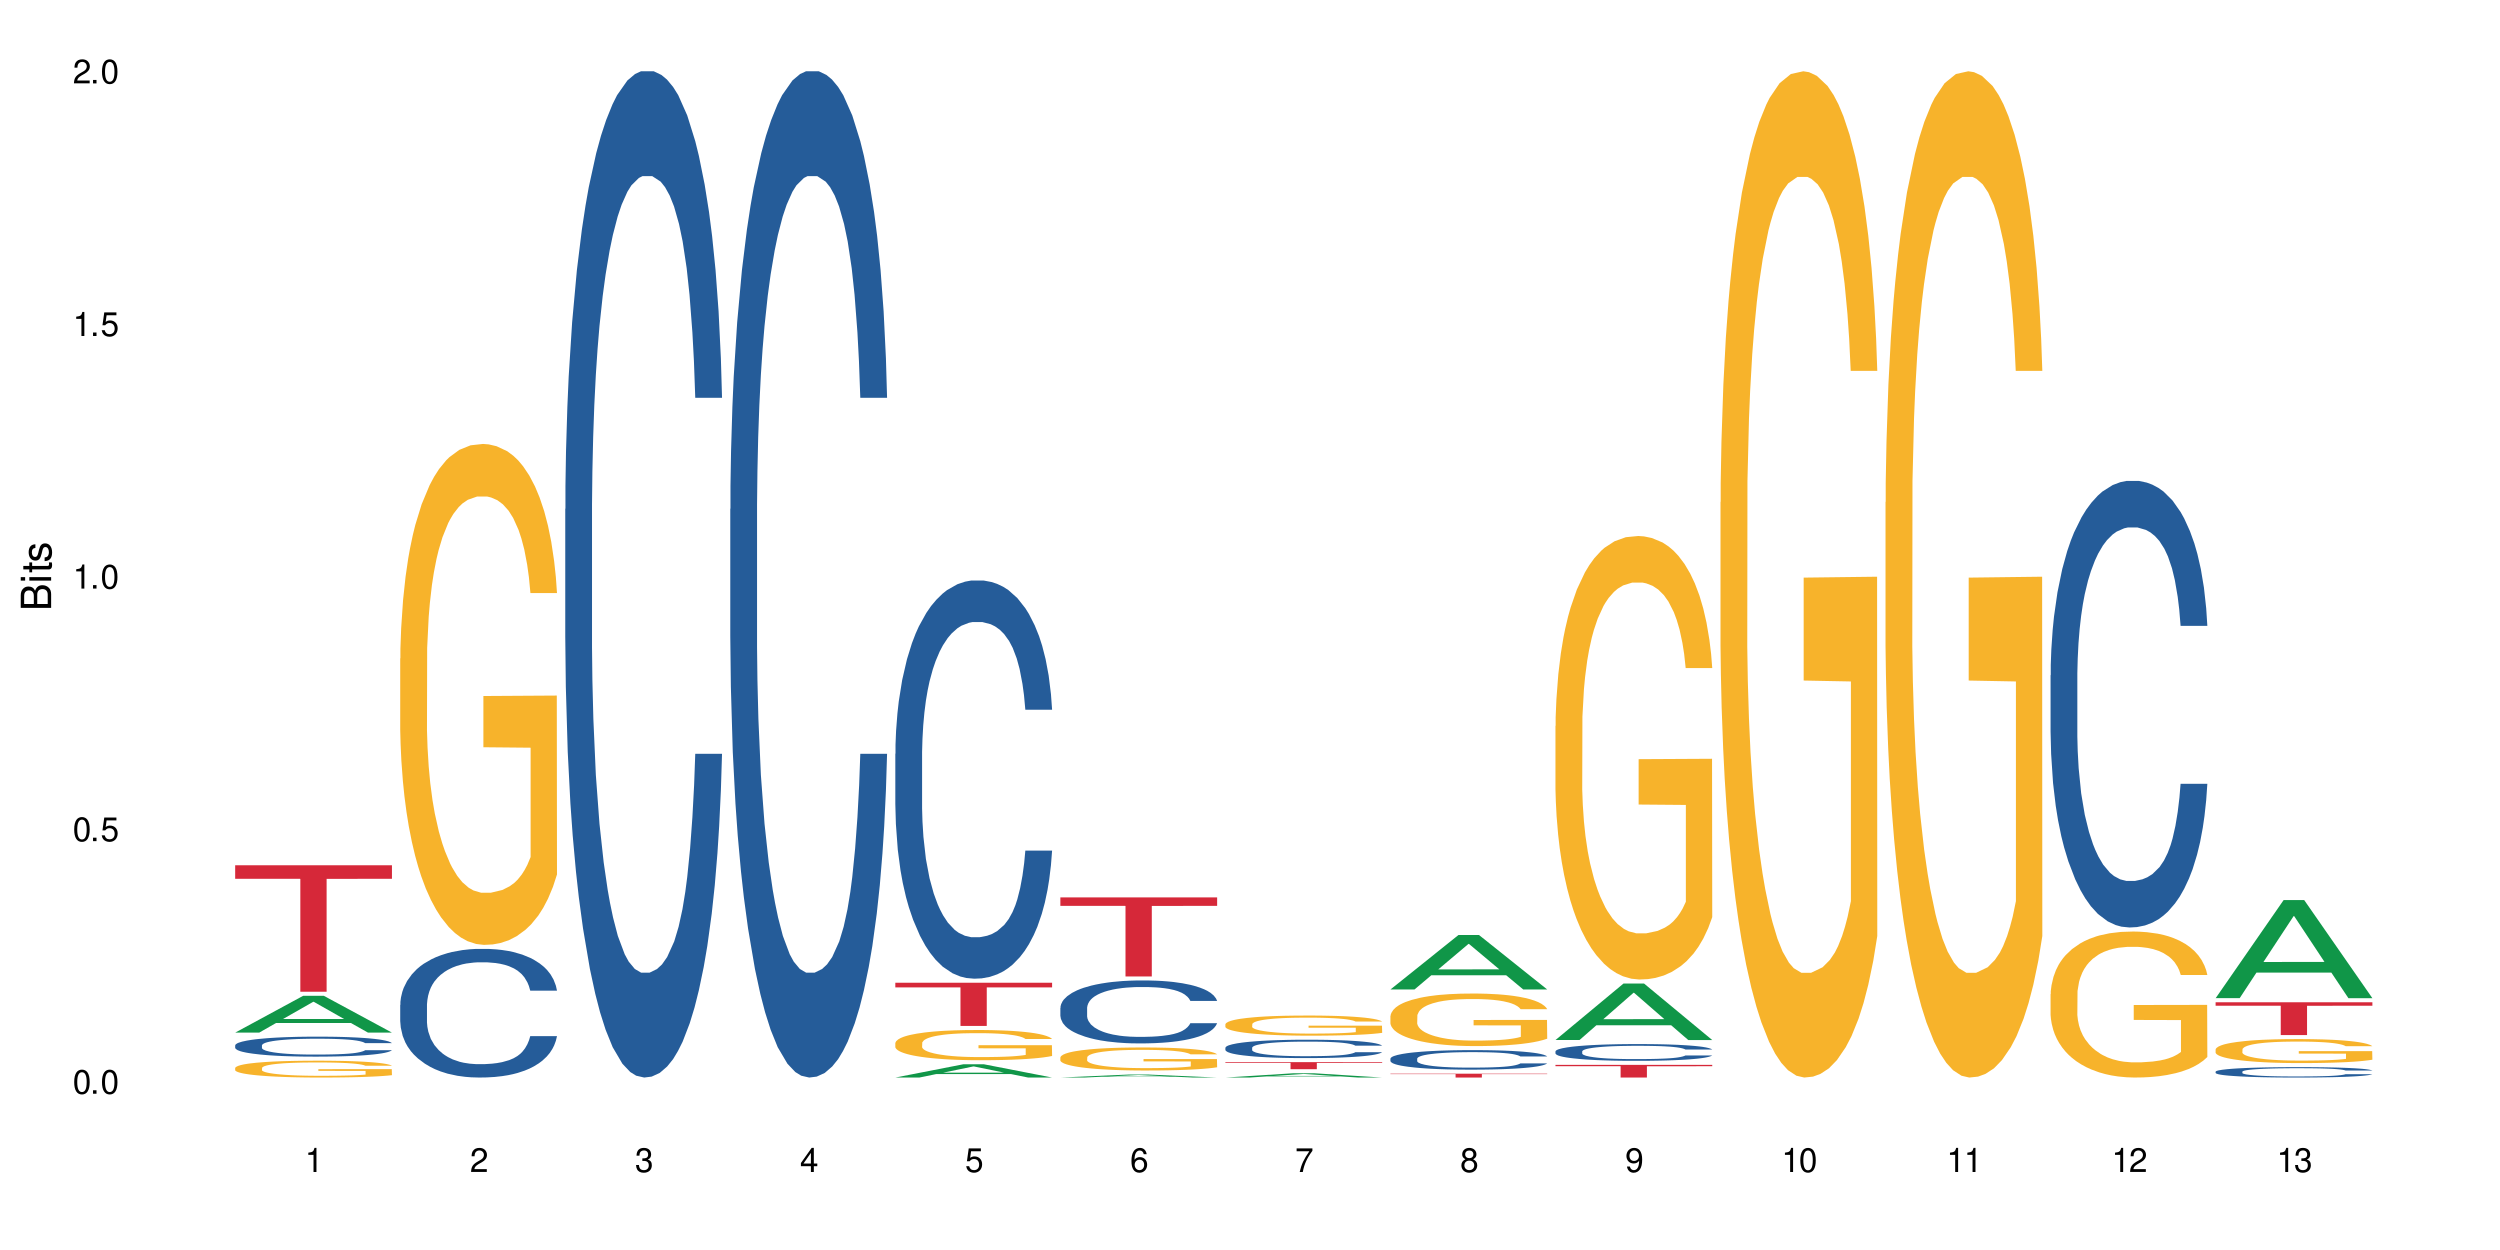 <?xml version="1.0" encoding="UTF-8"?>
<svg xmlns="http://www.w3.org/2000/svg" xmlns:xlink="http://www.w3.org/1999/xlink" width="720" height="360" viewBox="0 0 720 360">
<defs>
<g>
<g id="glyph-0-0">
</g>
<g id="glyph-0-1">
<path d="M 2.641 -6.938 C 2 -6.938 1.422 -6.656 1.078 -6.172 C 0.641 -5.562 0.406 -4.641 0.406 -3.359 C 0.406 -1.016 1.188 0.219 2.641 0.219 C 4.078 0.219 4.859 -1.016 4.859 -3.297 C 4.859 -4.641 4.656 -5.547 4.203 -6.172 C 3.844 -6.656 3.281 -6.938 2.641 -6.938 Z M 2.641 -6.188 C 3.547 -6.188 4 -5.25 4 -3.375 C 4 -1.406 3.562 -0.484 2.625 -0.484 C 1.734 -0.484 1.281 -1.438 1.281 -3.344 C 1.281 -5.25 1.734 -6.188 2.641 -6.188 Z M 2.641 -6.188 "/>
</g>
<g id="glyph-0-2">
<path d="M 1.828 -1 L 0.828 -1 L 0.828 0 L 1.828 0 Z M 1.828 -1 "/>
</g>
<g id="glyph-0-3">
<path d="M 4.562 -6.797 L 1.062 -6.797 L 0.547 -3.094 L 1.328 -3.094 C 1.719 -3.562 2.047 -3.734 2.578 -3.734 C 3.484 -3.734 4.062 -3.109 4.062 -2.094 C 4.062 -1.125 3.484 -0.531 2.578 -0.531 C 1.828 -0.531 1.375 -0.906 1.188 -1.672 L 0.328 -1.672 C 0.453 -1.109 0.547 -0.844 0.75 -0.594 C 1.125 -0.078 1.828 0.219 2.594 0.219 C 3.969 0.219 4.922 -0.781 4.922 -2.219 C 4.922 -3.562 4.031 -4.484 2.719 -4.484 C 2.25 -4.484 1.859 -4.359 1.469 -4.062 L 1.734 -5.969 L 4.562 -5.969 Z M 4.562 -6.797 "/>
</g>
<g id="glyph-0-4">
<path d="M 2.484 -4.938 L 2.484 0 L 3.328 0 L 3.328 -6.938 L 2.766 -6.938 C 2.469 -5.875 2.281 -5.734 0.984 -5.562 L 0.984 -4.938 Z M 2.484 -4.938 "/>
</g>
<g id="glyph-0-5">
<path d="M 4.859 -0.828 L 1.281 -0.828 C 1.359 -1.406 1.672 -1.781 2.5 -2.281 L 3.469 -2.828 C 4.406 -3.344 4.906 -4.062 4.906 -4.906 C 4.906 -5.484 4.672 -6.031 4.266 -6.406 C 3.859 -6.766 3.375 -6.938 2.719 -6.938 C 1.859 -6.938 1.219 -6.625 0.844 -6.031 C 0.609 -5.672 0.5 -5.234 0.484 -4.531 L 1.328 -4.531 C 1.359 -5.016 1.406 -5.281 1.531 -5.516 C 1.75 -5.938 2.188 -6.203 2.703 -6.203 C 3.469 -6.203 4.031 -5.641 4.031 -4.891 C 4.031 -4.344 3.719 -3.859 3.125 -3.516 L 2.234 -3 C 0.812 -2.172 0.406 -1.531 0.328 -0.016 L 4.859 -0.016 Z M 4.859 -0.828 "/>
</g>
<g id="glyph-0-6">
<path d="M 2.125 -3.188 L 2.578 -3.188 C 3.5 -3.188 3.984 -2.766 3.984 -1.922 C 3.984 -1.062 3.469 -0.531 2.594 -0.531 C 1.656 -0.531 1.203 -1 1.156 -2.016 L 0.312 -2.016 C 0.344 -1.453 0.438 -1.094 0.609 -0.781 C 0.953 -0.109 1.625 0.219 2.547 0.219 C 3.953 0.219 4.859 -0.625 4.859 -1.938 C 4.859 -2.828 4.516 -3.297 3.703 -3.594 C 4.344 -3.844 4.656 -4.328 4.656 -5.031 C 4.656 -6.219 3.875 -6.938 2.578 -6.938 C 1.203 -6.938 0.484 -6.172 0.453 -4.703 L 1.297 -4.703 C 1.312 -5.125 1.344 -5.359 1.453 -5.578 C 1.641 -5.969 2.062 -6.203 2.594 -6.203 C 3.344 -6.203 3.797 -5.75 3.797 -5 C 3.797 -4.516 3.609 -4.219 3.25 -4.047 C 3.016 -3.953 2.703 -3.922 2.125 -3.906 Z M 2.125 -3.188 "/>
</g>
<g id="glyph-0-7">
<path d="M 3.141 -1.672 L 3.141 0 L 3.984 0 L 3.984 -1.672 L 4.984 -1.672 L 4.984 -2.438 L 3.984 -2.438 L 3.984 -6.938 L 3.359 -6.938 L 0.266 -2.578 L 0.266 -1.672 Z M 3.141 -2.438 L 1 -2.438 L 3.141 -5.5 Z M 3.141 -2.438 "/>
</g>
<g id="glyph-0-8">
<path d="M 4.781 -5.125 C 4.609 -6.266 3.891 -6.938 2.844 -6.938 C 2.094 -6.938 1.422 -6.578 1.031 -5.953 C 0.594 -5.266 0.406 -4.422 0.406 -3.172 C 0.406 -2 0.578 -1.25 0.984 -0.641 C 1.359 -0.078 1.953 0.219 2.703 0.219 C 3.984 0.219 4.922 -0.75 4.922 -2.094 C 4.922 -3.375 4.062 -4.281 2.844 -4.281 C 2.172 -4.281 1.641 -4.031 1.281 -3.516 C 1.281 -5.234 1.828 -6.188 2.797 -6.188 C 3.391 -6.188 3.797 -5.797 3.938 -5.125 Z M 2.734 -3.531 C 3.547 -3.531 4.062 -2.953 4.062 -2.031 C 4.062 -1.156 3.484 -0.531 2.703 -0.531 C 1.922 -0.531 1.328 -1.188 1.328 -2.078 C 1.328 -2.938 1.906 -3.531 2.734 -3.531 Z M 2.734 -3.531 "/>
</g>
<g id="glyph-0-9">
<path d="M 4.984 -6.797 L 0.438 -6.797 L 0.438 -5.969 L 4.109 -5.969 C 2.5 -3.656 1.828 -2.234 1.328 0 L 2.219 0 C 2.594 -2.172 3.453 -4.047 4.984 -6.094 Z M 4.984 -6.797 "/>
</g>
<g id="glyph-0-10">
<path d="M 3.75 -3.656 C 4.469 -4.094 4.688 -4.438 4.688 -5.078 C 4.688 -6.172 3.844 -6.938 2.641 -6.938 C 1.438 -6.938 0.594 -6.172 0.594 -5.094 C 0.594 -4.438 0.812 -4.094 1.516 -3.656 C 0.734 -3.266 0.359 -2.703 0.359 -1.922 C 0.359 -0.656 1.281 0.219 2.641 0.219 C 3.984 0.219 4.922 -0.656 4.922 -1.922 C 4.922 -2.703 4.531 -3.266 3.75 -3.656 Z M 2.641 -6.188 C 3.359 -6.188 3.812 -5.75 3.812 -5.062 C 3.812 -4.406 3.344 -3.984 2.641 -3.984 C 1.922 -3.984 1.453 -4.406 1.453 -5.078 C 1.453 -5.75 1.922 -6.188 2.641 -6.188 Z M 2.641 -3.266 C 3.484 -3.266 4.062 -2.719 4.062 -1.906 C 4.062 -1.078 3.484 -0.531 2.625 -0.531 C 1.797 -0.531 1.219 -1.094 1.219 -1.906 C 1.219 -2.719 1.781 -3.266 2.641 -3.266 Z M 2.641 -3.266 "/>
</g>
<g id="glyph-0-11">
<path d="M 0.516 -1.578 C 0.672 -0.453 1.406 0.219 2.438 0.219 C 3.188 0.219 3.859 -0.141 4.266 -0.766 C 4.688 -1.453 4.891 -2.297 4.891 -3.547 C 4.891 -4.719 4.703 -5.453 4.312 -6.078 C 3.938 -6.641 3.344 -6.938 2.594 -6.938 C 1.297 -6.938 0.359 -5.969 0.359 -4.625 C 0.359 -3.344 1.234 -2.453 2.453 -2.453 C 3.094 -2.453 3.578 -2.672 4.016 -3.203 C 4 -1.484 3.469 -0.531 2.5 -0.531 C 1.906 -0.531 1.484 -0.906 1.359 -1.578 Z M 2.578 -6.203 C 3.375 -6.203 3.969 -5.531 3.969 -4.641 C 3.969 -3.797 3.391 -3.188 2.547 -3.188 C 1.734 -3.188 1.234 -3.766 1.234 -4.688 C 1.234 -5.562 1.797 -6.203 2.578 -6.203 Z M 2.578 -6.203 "/>
</g>
<g id="glyph-1-0">
</g>
<g id="glyph-1-1">
<path d="M 0 -0.953 L 0 -4.891 C 0 -5.719 -0.234 -6.344 -0.734 -6.797 C -1.188 -7.234 -1.812 -7.469 -2.5 -7.469 C -3.547 -7.469 -4.188 -7 -4.625 -5.875 C -4.984 -6.688 -5.625 -7.094 -6.531 -7.094 C -7.172 -7.094 -7.734 -6.859 -8.141 -6.391 C -8.562 -5.922 -8.75 -5.344 -8.75 -4.5 L -8.75 -0.953 Z M -4.984 -2.062 L -7.766 -2.062 L -7.766 -4.219 C -7.766 -4.844 -7.688 -5.203 -7.453 -5.5 C -7.219 -5.812 -6.859 -5.969 -6.375 -5.969 C -5.891 -5.969 -5.531 -5.812 -5.297 -5.5 C -5.062 -5.203 -4.984 -4.844 -4.984 -4.219 Z M -0.984 -2.062 L -4 -2.062 L -4 -4.781 C -4 -5.766 -3.438 -6.359 -2.484 -6.359 C -1.547 -6.359 -0.984 -5.766 -0.984 -4.781 Z M -0.984 -2.062 "/>
</g>
<g id="glyph-1-2">
<path d="M -6.281 -1.797 L -6.281 -0.797 L 0 -0.797 L 0 -1.797 Z M -8.75 -1.797 L -8.75 -0.797 L -7.484 -0.797 L -7.484 -1.797 Z M -8.75 -1.797 "/>
</g>
<g id="glyph-1-3">
<path d="M -6.281 -3.047 L -6.281 -2.016 L -8.016 -2.016 L -8.016 -1.016 L -6.281 -1.016 L -6.281 -0.172 L -5.469 -0.172 L -5.469 -1.016 L -0.719 -1.016 C -0.078 -1.016 0.281 -1.453 0.281 -2.234 C 0.281 -2.5 0.25 -2.719 0.188 -3.047 L -0.641 -3.047 C -0.609 -2.906 -0.594 -2.766 -0.594 -2.562 C -0.594 -2.141 -0.719 -2.016 -1.156 -2.016 L -5.469 -2.016 L -5.469 -3.047 Z M -6.281 -3.047 "/>
</g>
<g id="glyph-1-4">
<path d="M -4.531 -5.25 C -5.766 -5.25 -6.469 -4.422 -6.469 -2.969 C -6.469 -1.516 -5.719 -0.562 -4.547 -0.562 C -3.562 -0.562 -3.094 -1.062 -2.734 -2.562 L -2.516 -3.484 C -2.344 -4.188 -2.094 -4.469 -1.641 -4.469 C -1.047 -4.469 -0.641 -3.875 -0.641 -3 C -0.641 -2.453 -0.797 -2 -1.062 -1.75 C -1.25 -1.594 -1.422 -1.531 -1.875 -1.469 L -1.875 -0.406 C -0.422 -0.453 0.281 -1.266 0.281 -2.922 C 0.281 -4.5 -0.5 -5.516 -1.719 -5.516 C -2.656 -5.516 -3.172 -4.984 -3.469 -3.734 L -3.703 -2.766 C -3.891 -1.953 -4.156 -1.609 -4.594 -1.609 C -5.188 -1.609 -5.547 -2.125 -5.547 -2.938 C -5.547 -3.75 -5.203 -4.172 -4.531 -4.203 Z M -4.531 -5.25 "/>
</g>
</g>
</defs>
<rect x="-72" y="-36" width="864" height="432" fill="rgb(100%, 100%, 100%)" fill-opacity="1"/>
<path fill-rule="nonzero" fill="rgb(6.275%, 58.824%, 28.235%)" fill-opacity="1" d="M 67.73 297.383 L 67.777 297.375 L 87.316 286.789 L 93.25 286.789 L 112.883 297.395 L 105.984 297.395 L 101.066 294.625 L 79.5 294.625 L 74.676 297.383 L 67.73 297.383 L 81.574 293.48 L 99.086 293.469 L 90.355 288.52 L 90.258 288.512 L 90.164 288.539 L 81.527 293.469 L 81.574 293.48 Z M 67.73 297.383 "/>
<path fill-rule="nonzero" fill="rgb(14.51%, 36.078%, 60%)" fill-opacity="1" d="M 67.73 301.062 L 67.785 301.059 L 67.785 300.93 L 67.953 300.73 L 68.336 300.477 L 68.723 300.305 L 69.715 299.992 L 71.09 299.695 L 72.523 299.461 L 73.566 299.324 L 74.504 299.223 L 76.652 299.027 L 78.027 298.926 L 79.516 298.836 L 81.332 298.746 L 82.652 298.695 L 85.629 298.609 L 87.828 298.574 L 89.535 298.559 L 93.227 298.559 L 95.43 298.578 L 97.027 298.605 L 98.789 298.648 L 100.273 298.695 L 102.863 298.812 L 105.176 298.957 L 106.223 299.043 L 107.875 299.207 L 109.141 299.363 L 110.02 299.5 L 111.012 299.695 L 111.895 299.93 L 112.555 300.199 L 112.883 300.426 L 105.176 300.426 L 104.789 300.215 L 104.348 300.051 L 103.523 299.836 L 102.699 299.684 L 101.543 299.531 L 100.496 299.43 L 99.062 299.332 L 97.797 299.27 L 96.477 299.223 L 95.207 299.188 L 92.785 299.156 L 89.977 299.156 L 88.93 299.168 L 86.785 299.211 L 85.629 299.246 L 83.977 299.32 L 82.82 299.391 L 81.441 299.496 L 80.508 299.582 L 79.352 299.719 L 78.523 299.84 L 77.586 300.016 L 77.035 300.148 L 76.543 300.293 L 76.102 300.469 L 75.77 300.652 L 75.551 300.848 L 75.441 301.035 L 75.441 301.852 L 75.551 302.039 L 75.824 302.262 L 76.543 302.582 L 77.586 302.859 L 78.801 303.082 L 79.957 303.238 L 80.617 303.312 L 81.496 303.398 L 82.875 303.504 L 84.855 303.609 L 86.012 303.648 L 87.773 303.691 L 89.594 303.715 L 92.016 303.715 L 94.164 303.691 L 95.594 303.664 L 97.082 303.625 L 99.117 303.535 L 100.383 303.449 L 101.484 303.352 L 102.312 303.25 L 102.863 303.164 L 103.688 303.004 L 104.348 302.824 L 104.844 302.641 L 105.176 302.461 L 112.883 302.461 L 112.555 302.672 L 112.059 302.875 L 111.562 303.027 L 110.793 303.215 L 109.91 303.375 L 108.645 303.559 L 107.598 303.68 L 106.223 303.812 L 104.957 303.914 L 103.578 304.004 L 101.543 304.109 L 100.219 304.16 L 98.789 304.207 L 97.082 304.25 L 94.934 304.285 L 92.621 304.309 L 90.473 304.312 L 88.16 304.301 L 86.453 304.281 L 84.195 304.234 L 81.387 304.141 L 79.352 304.039 L 77.754 303.938 L 76.375 303.832 L 74.836 303.691 L 72.852 303.461 L 71.641 303.281 L 70.816 303.133 L 69.879 302.93 L 69.219 302.746 L 68.445 302.449 L 67.895 302.078 L 67.73 301.789 Z M 67.73 301.062 "/>
<path fill-rule="nonzero" fill="rgb(96.863%, 70.196%, 16.863%)" fill-opacity="1" d="M 67.73 307.555 L 67.785 307.551 L 67.785 307.465 L 68.008 307.262 L 68.559 306.988 L 69.273 306.762 L 70.043 306.586 L 70.539 306.492 L 71.367 306.359 L 72.082 306.262 L 73.898 306.062 L 76.211 305.875 L 77.477 305.797 L 78.91 305.719 L 80.945 305.637 L 81.883 305.605 L 84.746 305.535 L 87.996 305.488 L 91.574 305.477 L 93.227 305.48 L 95.484 305.5 L 98.566 305.547 L 100.328 305.59 L 101.707 305.637 L 103.137 305.695 L 104.898 305.781 L 106.551 305.891 L 107.875 305.996 L 109.195 306.129 L 110.297 306.27 L 111.234 306.426 L 112.059 306.613 L 112.555 306.766 L 112.883 306.922 L 105.23 306.922 L 104.789 306.766 L 104.293 306.648 L 103.469 306.5 L 102.641 306.395 L 101.816 306.309 L 100.273 306.195 L 98.953 306.125 L 97.301 306.062 L 95.703 306.023 L 93.887 305.996 L 92.785 305.988 L 89.867 305.988 L 87.223 306.016 L 85.684 306.055 L 84.582 306.09 L 83.039 306.156 L 82.102 306.207 L 81.551 306.242 L 79.902 306.383 L 78.801 306.504 L 78.195 306.59 L 77.422 306.723 L 76.871 306.844 L 76.266 307.02 L 75.938 307.152 L 75.496 307.453 L 75.441 308.254 L 75.605 308.422 L 75.938 308.602 L 76.375 308.762 L 77.035 308.93 L 77.699 309.059 L 78.855 309.234 L 79.844 309.348 L 80.617 309.422 L 82.102 309.543 L 82.707 309.582 L 84.141 309.664 L 85.629 309.727 L 87.445 309.777 L 88.82 309.805 L 91.023 309.828 L 93.832 309.828 L 97.137 309.801 L 99.227 309.766 L 100.66 309.73 L 101.598 309.699 L 102.754 309.648 L 103.578 309.605 L 104.348 309.555 L 105.285 309.48 L 105.285 308.422 L 91.684 308.418 L 91.684 307.922 L 112.828 307.914 L 112.883 309.648 L 111.727 309.77 L 110.297 309.883 L 108.918 309.973 L 107.488 310.047 L 105.449 310.133 L 103.797 310.188 L 101.266 310.25 L 98.953 310.289 L 96.531 310.316 L 94.383 310.328 L 91.852 310.332 L 89.594 310.324 L 87.168 310.297 L 85.242 310.262 L 83.48 310.219 L 81.719 310.16 L 79.516 310.066 L 78.082 309.992 L 76.598 309.898 L 75.109 309.785 L 73.789 309.668 L 72.906 309.574 L 72.027 309.469 L 71.09 309.336 L 70.207 309.184 L 69.547 309.047 L 68.941 308.891 L 68.5 308.746 L 68.062 308.547 L 67.84 308.387 L 67.73 308.25 Z M 67.73 307.555 "/>
<path fill-rule="nonzero" fill="rgb(83.922%, 15.686%, 22.353%)" fill-opacity="1" d="M 67.73 249.188 L 112.883 249.188 L 112.883 253.086 L 94.066 253.121 L 94.066 285.625 L 86.496 285.625 L 86.496 253.156 L 86.387 253.086 L 67.73 253.086 Z M 67.73 249.188 "/>
<path fill-rule="nonzero" fill="rgb(14.51%, 36.078%, 60%)" fill-opacity="1" d="M 115.262 289.406 L 115.316 289.375 L 115.316 288.562 L 115.48 287.273 L 115.867 285.648 L 116.254 284.531 L 117.242 282.535 L 118.621 280.605 L 120.051 279.113 L 121.098 278.234 L 122.035 277.559 L 124.184 276.305 L 125.559 275.66 L 127.047 275.086 L 128.863 274.512 L 130.184 274.172 L 133.156 273.629 L 135.359 273.391 L 137.066 273.289 L 140.758 273.289 L 142.961 273.426 L 144.555 273.598 L 146.316 273.867 L 147.805 274.172 L 150.395 274.918 L 152.707 275.863 L 153.75 276.406 L 155.402 277.457 L 156.672 278.473 L 157.551 279.352 L 158.543 280.605 L 159.422 282.129 L 160.086 283.855 L 160.414 285.312 L 152.707 285.312 L 152.32 283.957 L 151.879 282.906 L 151.055 281.52 L 150.227 280.535 L 149.07 279.555 L 148.023 278.91 L 146.594 278.27 L 145.328 277.863 L 144.004 277.559 L 142.738 277.355 L 140.316 277.152 L 137.508 277.152 L 136.461 277.219 L 134.312 277.488 L 133.156 277.727 L 131.504 278.199 L 130.348 278.641 L 128.973 279.316 L 128.035 279.895 L 126.879 280.773 L 126.055 281.551 L 125.117 282.668 L 124.566 283.516 L 124.07 284.465 L 123.633 285.582 L 123.301 286.766 L 123.082 288.02 L 122.969 289.238 L 122.969 294.488 L 123.082 295.707 L 123.355 297.129 L 124.07 299.191 L 125.117 300.988 L 126.328 302.41 L 127.484 303.426 L 128.145 303.898 L 129.027 304.441 L 130.402 305.117 L 132.387 305.797 L 133.543 306.066 L 135.305 306.336 L 137.121 306.473 L 139.547 306.473 L 141.691 306.336 L 143.125 306.168 L 144.609 305.898 L 146.648 305.32 L 147.914 304.781 L 149.016 304.137 L 149.844 303.492 L 150.395 302.953 L 151.219 301.902 L 151.879 300.75 L 152.375 299.566 L 152.707 298.414 L 160.414 298.414 L 160.086 299.77 L 159.59 301.09 L 159.094 302.07 L 158.324 303.258 L 157.441 304.305 L 156.176 305.492 L 155.129 306.27 L 153.75 307.117 L 152.484 307.758 L 151.109 308.336 L 149.07 309.012 L 147.75 309.352 L 146.316 309.656 L 144.609 309.926 L 142.465 310.164 L 140.152 310.297 L 138.004 310.332 L 135.691 310.266 L 133.984 310.129 L 131.727 309.824 L 128.918 309.215 L 126.879 308.57 L 125.281 307.93 L 123.906 307.25 L 122.363 306.336 L 120.383 304.848 L 119.172 303.695 L 118.344 302.75 L 117.41 301.426 L 116.746 300.242 L 115.977 298.348 L 115.426 295.941 L 115.262 294.082 Z M 115.262 289.406 "/>
<path fill-rule="nonzero" fill="rgb(96.863%, 70.196%, 16.863%)" fill-opacity="1" d="M 115.262 189.648 L 115.316 189.516 L 115.316 186.879 L 115.535 180.953 L 116.086 172.781 L 116.805 166.062 L 117.574 160.793 L 118.07 158.027 L 118.895 154.074 L 119.609 151.176 L 121.43 145.246 L 123.742 139.711 L 125.008 137.34 L 126.438 135.102 L 128.477 132.598 L 129.414 131.676 L 132.277 129.566 L 135.523 128.25 L 139.105 127.855 L 140.758 127.984 L 143.016 128.512 L 146.098 129.961 L 147.859 131.281 L 149.238 132.598 L 150.668 134.309 L 152.43 136.945 L 154.082 140.105 L 155.402 143.27 L 156.727 147.223 L 157.828 151.438 L 158.762 156.051 L 159.59 161.582 L 160.086 166.195 L 160.414 170.805 L 152.762 170.805 L 152.32 166.195 L 151.824 162.637 L 151 158.289 L 150.172 155.129 L 149.348 152.625 L 147.805 149.199 L 146.484 147.09 L 144.832 145.246 L 143.234 144.059 L 141.418 143.27 L 140.316 143.004 L 137.398 143.004 L 134.754 143.93 L 133.211 144.98 L 132.109 146.035 L 130.57 148.012 L 129.633 149.594 L 129.082 150.648 L 127.43 154.73 L 126.328 158.422 L 125.723 160.926 L 124.953 164.879 L 124.402 168.434 L 123.797 173.703 L 123.465 177.656 L 123.023 186.617 L 122.969 210.332 L 123.137 215.34 L 123.465 220.742 L 123.906 225.484 L 124.566 230.492 L 125.227 234.312 L 126.383 239.453 L 127.375 242.879 L 128.145 245.117 L 129.633 248.676 L 130.238 249.859 L 131.672 252.23 L 133.156 254.078 L 134.973 255.656 L 136.352 256.449 L 138.555 257.105 L 141.363 257.105 L 144.668 256.316 L 146.758 255.262 L 148.191 254.207 L 149.125 253.285 L 150.281 251.836 L 151.109 250.52 L 151.879 249.07 L 152.816 246.828 L 152.816 215.34 L 139.215 215.207 L 139.215 200.453 L 160.359 200.32 L 160.414 251.836 L 159.258 255.395 L 157.828 258.82 L 156.449 261.453 L 155.02 263.695 L 152.98 266.199 L 151.328 267.777 L 148.797 269.625 L 146.484 270.809 L 144.059 271.602 L 141.914 271.996 L 139.379 272.129 L 137.121 271.863 L 134.699 271.074 L 132.773 270.02 L 131.012 268.703 L 129.246 266.988 L 127.047 264.223 L 125.613 261.98 L 124.125 259.215 L 122.641 255.922 L 121.316 252.363 L 120.438 249.598 L 119.555 246.434 L 118.621 242.48 L 117.738 238.004 L 117.078 233.918 L 116.473 229.305 L 116.031 224.957 L 115.59 219.027 L 115.371 214.285 L 115.262 210.203 Z M 115.262 189.648 "/>
<path fill-rule="nonzero" fill="rgb(14.51%, 36.078%, 60%)" fill-opacity="1" d="M 162.793 146.621 L 162.848 146.355 L 162.848 140 L 163.012 129.934 L 163.398 117.215 L 163.781 108.477 L 164.773 92.844 L 166.148 77.746 L 167.582 66.09 L 168.629 59.203 L 169.562 53.902 L 171.711 44.102 L 173.09 39.07 L 174.574 34.566 L 176.391 30.062 L 177.715 27.414 L 180.688 23.176 L 182.891 21.32 L 184.598 20.527 L 188.285 20.527 L 190.488 21.586 L 192.086 22.91 L 193.848 25.031 L 195.336 27.414 L 197.922 33.242 L 200.234 40.66 L 201.281 44.898 L 202.934 53.109 L 204.199 61.055 L 205.082 67.945 L 206.074 77.746 L 206.953 89.668 L 207.613 103.176 L 207.945 114.566 L 200.234 114.566 L 199.852 103.973 L 199.41 95.758 L 198.582 84.898 L 197.758 77.215 L 196.602 69.535 L 195.555 64.5 L 194.125 59.469 L 192.855 56.289 L 191.535 53.902 L 190.27 52.316 L 187.848 50.727 L 185.039 50.727 L 183.992 51.254 L 181.844 53.375 L 180.688 55.23 L 179.035 58.938 L 177.879 62.383 L 176.504 67.68 L 175.566 72.184 L 174.41 79.07 L 173.586 85.164 L 172.648 93.906 L 172.098 100.527 L 171.602 107.945 L 171.16 116.688 L 170.832 125.957 L 170.609 135.762 L 170.5 145.297 L 170.5 186.355 L 170.609 195.895 L 170.887 207.02 L 171.602 223.18 L 172.648 237.219 L 173.859 248.344 L 175.016 256.293 L 175.676 260 L 176.559 264.238 L 177.934 269.535 L 179.918 274.836 L 181.074 276.953 L 182.836 279.074 L 184.652 280.133 L 187.074 280.133 L 189.223 279.074 L 190.656 277.75 L 192.141 275.629 L 194.18 271.125 L 195.445 266.887 L 196.547 261.855 L 197.371 256.82 L 197.922 252.582 L 198.75 244.371 L 199.41 235.363 L 199.906 226.094 L 200.234 217.086 L 207.945 217.086 L 207.613 227.684 L 207.117 238.012 L 206.625 245.695 L 205.852 254.969 L 204.973 263.18 L 203.703 272.449 L 202.66 278.543 L 201.281 285.168 L 200.016 290.199 L 198.641 294.703 L 196.602 300 L 195.281 302.648 L 193.848 305.035 L 192.141 307.152 L 189.992 309.008 L 187.68 310.066 L 185.535 310.332 L 183.219 309.801 L 181.512 308.742 L 179.254 306.359 L 176.449 301.59 L 174.41 296.559 L 172.812 291.523 L 171.438 286.227 L 169.895 279.074 L 167.914 267.418 L 166.699 258.41 L 165.875 250.992 L 164.938 240.664 L 164.277 231.391 L 163.508 216.555 L 162.957 197.746 L 162.793 183.18 Z M 162.793 146.621 "/>
<path fill-rule="nonzero" fill="rgb(14.51%, 36.078%, 60%)" fill-opacity="1" d="M 210.32 146.621 L 210.375 146.355 L 210.375 140 L 210.543 129.934 L 210.926 117.215 L 211.312 108.477 L 212.305 92.844 L 213.68 77.746 L 215.113 66.09 L 216.16 59.203 L 217.094 53.902 L 219.242 44.102 L 220.617 39.07 L 222.105 34.566 L 223.922 30.062 L 225.246 27.414 L 228.219 23.176 L 230.422 21.32 L 232.129 20.527 L 235.816 20.527 L 238.02 21.586 L 239.617 22.91 L 241.379 25.031 L 242.863 27.414 L 245.453 33.242 L 247.766 40.66 L 248.812 44.898 L 250.465 53.109 L 251.73 61.055 L 252.613 67.945 L 253.602 77.746 L 254.484 89.668 L 255.145 103.176 L 255.477 114.566 L 247.766 114.566 L 247.379 103.973 L 246.941 95.758 L 246.113 84.898 L 245.289 77.215 L 244.133 69.535 L 243.086 64.5 L 241.652 59.469 L 240.387 56.289 L 239.066 53.902 L 237.801 52.316 L 235.375 50.727 L 232.566 50.727 L 231.523 51.254 L 229.375 53.375 L 228.219 55.23 L 226.566 58.938 L 225.41 62.383 L 224.031 67.68 L 223.098 72.184 L 221.941 79.07 L 221.113 85.164 L 220.18 93.906 L 219.629 100.527 L 219.133 107.945 L 218.691 116.688 L 218.359 125.957 L 218.141 135.762 L 218.031 145.297 L 218.031 186.355 L 218.141 195.895 L 218.418 207.02 L 219.133 223.18 L 220.18 237.219 L 221.391 248.344 L 222.547 256.293 L 223.207 260 L 224.086 264.238 L 225.465 269.535 L 227.445 274.836 L 228.602 276.953 L 230.367 279.074 L 232.184 280.133 L 234.605 280.133 L 236.754 279.074 L 238.184 277.75 L 239.672 275.629 L 241.707 271.125 L 242.977 266.887 L 244.078 261.855 L 244.902 256.82 L 245.453 252.582 L 246.277 244.371 L 246.941 235.363 L 247.438 226.094 L 247.766 217.086 L 255.477 217.086 L 255.145 227.684 L 254.648 238.012 L 254.152 245.695 L 253.383 254.969 L 252.5 263.18 L 251.234 272.449 L 250.188 278.543 L 248.812 285.168 L 247.547 290.199 L 246.168 294.703 L 244.133 300 L 242.809 302.648 L 241.379 305.035 L 239.672 307.152 L 237.523 309.008 L 235.211 310.066 L 233.062 310.332 L 230.75 309.801 L 229.043 308.742 L 226.785 306.359 L 223.977 301.59 L 221.941 296.559 L 220.344 291.523 L 218.965 286.227 L 217.426 279.074 L 215.441 267.418 L 214.23 258.41 L 213.406 250.992 L 212.469 240.664 L 211.809 231.391 L 211.039 216.555 L 210.488 197.746 L 210.32 183.18 Z M 210.32 146.621 "/>
<path fill-rule="nonzero" fill="rgb(6.275%, 58.824%, 28.235%)" fill-opacity="1" d="M 257.852 310.328 L 257.898 310.324 L 277.438 306.512 L 283.371 306.512 L 303.004 310.332 L 296.105 310.332 L 291.188 309.336 L 269.621 309.336 L 264.797 310.328 L 257.852 310.328 L 271.695 308.922 L 289.207 308.918 L 280.477 307.133 L 280.379 307.133 L 280.285 307.141 L 271.648 308.918 L 271.695 308.922 Z M 257.852 310.328 "/>
<path fill-rule="nonzero" fill="rgb(14.51%, 36.078%, 60%)" fill-opacity="1" d="M 257.852 217.094 L 257.906 216.988 L 257.906 214.473 L 258.07 210.492 L 258.457 205.461 L 258.844 202 L 259.832 195.816 L 261.211 189.844 L 262.641 185.23 L 263.688 182.504 L 264.625 180.41 L 266.773 176.531 L 268.148 174.539 L 269.637 172.758 L 271.453 170.977 L 272.773 169.93 L 275.746 168.25 L 277.949 167.516 L 279.656 167.203 L 283.348 167.203 L 285.551 167.621 L 287.145 168.145 L 288.91 168.984 L 290.395 169.93 L 292.984 172.234 L 295.297 175.168 L 296.344 176.848 L 297.996 180.094 L 299.262 183.238 L 300.141 185.965 L 301.133 189.844 L 302.016 194.559 L 302.676 199.906 L 303.004 204.41 L 295.297 204.41 L 294.91 200.219 L 294.469 196.969 L 293.645 192.672 L 292.816 189.633 L 291.66 186.594 L 290.617 184.602 L 289.184 182.609 L 287.918 181.352 L 286.598 180.41 L 285.328 179.781 L 282.906 179.152 L 280.098 179.152 L 279.051 179.363 L 276.902 180.199 L 275.746 180.934 L 274.098 182.402 L 272.941 183.762 L 271.562 185.859 L 270.625 187.641 L 269.469 190.367 L 268.645 192.777 L 267.707 196.234 L 267.156 198.855 L 266.66 201.793 L 266.223 205.25 L 265.891 208.918 L 265.672 212.797 L 265.562 216.57 L 265.562 232.816 L 265.672 236.59 L 265.945 240.992 L 266.66 247.387 L 267.707 252.941 L 268.918 257.344 L 270.074 260.488 L 270.738 261.953 L 271.617 263.633 L 272.996 265.727 L 274.977 267.824 L 276.133 268.66 L 277.895 269.5 L 279.711 269.918 L 282.137 269.918 L 284.281 269.5 L 285.715 268.977 L 287.203 268.137 L 289.238 266.355 L 290.504 264.68 L 291.605 262.688 L 292.434 260.695 L 292.984 259.02 L 293.809 255.77 L 294.469 252.207 L 294.965 248.539 L 295.297 244.973 L 303.004 244.973 L 302.676 249.168 L 302.18 253.254 L 301.684 256.293 L 300.914 259.961 L 300.031 263.211 L 298.766 266.879 L 297.719 269.289 L 296.344 271.91 L 295.074 273.902 L 293.699 275.684 L 291.66 277.781 L 290.34 278.828 L 288.91 279.773 L 287.203 280.609 L 285.055 281.344 L 282.742 281.766 L 280.594 281.867 L 278.281 281.66 L 276.574 281.238 L 274.316 280.297 L 271.508 278.41 L 269.469 276.418 L 267.875 274.426 L 266.496 272.332 L 264.953 269.5 L 262.973 264.891 L 261.762 261.324 L 260.934 258.391 L 260 254.301 L 259.34 250.633 L 258.566 244.766 L 258.016 237.324 L 257.852 231.559 Z M 257.852 217.094 "/>
<path fill-rule="nonzero" fill="rgb(96.863%, 70.196%, 16.863%)" fill-opacity="1" d="M 257.852 300.371 L 257.906 300.363 L 257.906 300.203 L 258.125 299.844 L 258.676 299.352 L 259.395 298.945 L 260.164 298.629 L 260.66 298.461 L 261.484 298.223 L 262.203 298.047 L 264.02 297.691 L 266.332 297.355 L 267.598 297.215 L 269.031 297.078 L 271.066 296.926 L 272.004 296.871 L 274.867 296.746 L 278.117 296.664 L 281.695 296.641 L 283.348 296.648 L 285.605 296.68 L 288.688 296.77 L 290.449 296.848 L 291.828 296.926 L 293.258 297.031 L 295.02 297.191 L 296.672 297.379 L 297.996 297.57 L 299.316 297.809 L 300.418 298.062 L 301.352 298.344 L 302.18 298.676 L 302.676 298.953 L 303.004 299.234 L 295.352 299.234 L 294.91 298.953 L 294.414 298.738 L 293.59 298.477 L 292.762 298.285 L 291.938 298.137 L 290.395 297.93 L 289.074 297.801 L 287.422 297.691 L 285.824 297.617 L 284.008 297.57 L 282.906 297.555 L 279.988 297.555 L 277.344 297.609 L 275.805 297.676 L 274.703 297.738 L 273.16 297.855 L 272.223 297.953 L 271.672 298.016 L 270.02 298.262 L 268.918 298.484 L 268.312 298.637 L 267.543 298.875 L 266.992 299.09 L 266.387 299.406 L 266.055 299.645 L 265.617 300.188 L 265.562 301.617 L 265.727 301.918 L 266.055 302.246 L 266.496 302.531 L 267.156 302.832 L 267.82 303.066 L 268.977 303.375 L 269.965 303.582 L 270.738 303.715 L 272.223 303.93 L 272.828 304.004 L 274.262 304.145 L 275.746 304.258 L 277.566 304.352 L 278.941 304.398 L 281.145 304.441 L 283.953 304.441 L 287.258 304.391 L 289.348 304.328 L 290.781 304.266 L 291.719 304.211 L 292.875 304.121 L 293.699 304.043 L 294.469 303.953 L 295.406 303.82 L 295.406 301.918 L 281.805 301.91 L 281.805 301.02 L 302.949 301.012 L 303.004 304.121 L 301.848 304.336 L 300.418 304.543 L 299.039 304.703 L 297.609 304.836 L 295.57 304.988 L 293.918 305.082 L 291.387 305.195 L 289.074 305.266 L 286.652 305.312 L 284.504 305.34 L 281.969 305.348 L 279.711 305.332 L 277.289 305.281 L 275.363 305.219 L 273.602 305.141 L 271.84 305.035 L 269.637 304.867 L 268.203 304.734 L 266.719 304.566 L 265.23 304.367 L 263.91 304.152 L 263.027 303.988 L 262.148 303.797 L 261.211 303.559 L 260.328 303.285 L 259.668 303.039 L 259.062 302.762 L 258.621 302.5 L 258.184 302.141 L 257.961 301.855 L 257.852 301.609 Z M 257.852 300.371 "/>
<path fill-rule="nonzero" fill="rgb(83.922%, 15.686%, 22.353%)" fill-opacity="1" d="M 257.852 283.031 L 303.004 283.031 L 303.004 284.363 L 284.188 284.375 L 284.188 295.477 L 276.617 295.477 L 276.617 284.387 L 276.504 284.363 L 257.852 284.363 Z M 257.852 283.031 "/>
<path fill-rule="nonzero" fill="rgb(6.275%, 58.824%, 28.235%)" fill-opacity="1" d="M 305.383 310.332 L 305.43 310.332 L 324.969 309.473 L 330.902 309.473 L 350.535 310.332 L 343.637 310.332 L 338.715 310.109 L 317.152 310.109 L 312.328 310.332 L 305.383 310.332 L 319.227 310.016 L 336.738 310.016 L 328.008 309.613 L 327.812 309.613 L 319.18 310.016 L 319.227 310.016 Z M 305.383 310.332 "/>
<path fill-rule="nonzero" fill="rgb(14.51%, 36.078%, 60%)" fill-opacity="1" d="M 305.383 290.266 L 305.438 290.25 L 305.438 289.852 L 305.602 289.223 L 305.988 288.426 L 306.371 287.879 L 307.363 286.902 L 308.742 285.957 L 310.172 285.227 L 311.219 284.797 L 312.156 284.465 L 314.301 283.852 L 315.68 283.539 L 317.164 283.258 L 318.984 282.977 L 320.305 282.809 L 323.277 282.543 L 325.48 282.43 L 327.188 282.379 L 330.879 282.379 L 333.078 282.445 L 334.676 282.527 L 336.438 282.66 L 337.926 282.809 L 340.512 283.176 L 342.828 283.637 L 343.871 283.902 L 345.523 284.418 L 346.789 284.914 L 347.672 285.344 L 348.664 285.957 L 349.543 286.703 L 350.203 287.547 L 350.535 288.262 L 342.828 288.262 L 342.441 287.598 L 342 287.086 L 341.176 286.406 L 340.348 285.926 L 339.191 285.445 L 338.145 285.129 L 336.715 284.812 L 335.449 284.617 L 334.125 284.465 L 332.859 284.367 L 330.438 284.266 L 327.629 284.266 L 326.582 284.301 L 324.434 284.434 L 323.277 284.551 L 321.625 284.781 L 320.469 284.996 L 319.094 285.328 L 318.156 285.609 L 317 286.039 L 316.176 286.422 L 315.238 286.969 L 314.688 287.383 L 314.191 287.848 L 313.75 288.395 L 313.422 288.973 L 313.199 289.586 L 313.09 290.184 L 313.09 292.75 L 313.199 293.348 L 313.477 294.043 L 314.191 295.055 L 315.238 295.93 L 316.449 296.629 L 317.605 297.125 L 318.266 297.355 L 319.148 297.621 L 320.523 297.953 L 322.508 298.285 L 323.664 298.418 L 325.426 298.551 L 327.242 298.613 L 329.664 298.613 L 331.812 298.551 L 333.246 298.465 L 334.73 298.332 L 336.77 298.051 L 338.035 297.785 L 339.137 297.473 L 339.961 297.156 L 340.512 296.891 L 341.34 296.379 L 342 295.816 L 342.496 295.234 L 342.828 294.672 L 350.535 294.672 L 350.203 295.336 L 349.711 295.98 L 349.215 296.461 L 348.441 297.043 L 347.562 297.555 L 346.297 298.133 L 345.25 298.516 L 343.871 298.93 L 342.605 299.246 L 341.23 299.527 L 339.191 299.859 L 337.871 300.023 L 336.438 300.172 L 334.73 300.305 L 332.586 300.422 L 330.27 300.488 L 328.125 300.504 L 325.812 300.473 L 324.105 300.406 L 321.848 300.254 L 319.039 299.957 L 317 299.641 L 315.402 299.328 L 314.027 298.996 L 312.484 298.551 L 310.504 297.82 L 309.293 297.258 L 308.465 296.793 L 307.531 296.148 L 306.867 295.566 L 306.098 294.641 L 305.547 293.461 L 305.383 292.551 Z M 305.383 290.266 "/>
<path fill-rule="nonzero" fill="rgb(96.863%, 70.196%, 16.863%)" fill-opacity="1" d="M 305.383 304.512 L 305.438 304.504 L 305.438 304.383 L 305.656 304.113 L 306.207 303.734 L 306.922 303.426 L 307.695 303.184 L 308.191 303.055 L 309.016 302.875 L 309.73 302.742 L 311.551 302.469 L 313.863 302.215 L 315.129 302.105 L 316.559 302 L 318.598 301.887 L 319.535 301.844 L 322.398 301.746 L 325.645 301.688 L 329.227 301.668 L 330.879 301.676 L 333.137 301.699 L 336.219 301.766 L 337.98 301.824 L 339.355 301.887 L 340.789 301.965 L 342.551 302.086 L 344.203 302.23 L 345.523 302.379 L 346.848 302.559 L 347.949 302.754 L 348.883 302.965 L 349.711 303.219 L 350.203 303.434 L 350.535 303.645 L 342.883 303.645 L 342.441 303.434 L 341.945 303.27 L 341.121 303.07 L 340.293 302.922 L 339.469 302.809 L 337.926 302.648 L 336.605 302.555 L 334.953 302.469 L 333.355 302.414 L 331.539 302.379 L 330.438 302.363 L 327.52 302.363 L 324.875 302.406 L 323.332 302.457 L 322.23 302.504 L 320.691 302.594 L 319.754 302.668 L 319.203 302.719 L 317.551 302.906 L 316.449 303.074 L 315.844 303.191 L 315.074 303.371 L 314.523 303.535 L 313.918 303.777 L 313.586 303.961 L 313.145 304.371 L 313.09 305.465 L 313.258 305.695 L 313.586 305.941 L 314.027 306.16 L 314.688 306.391 L 315.348 306.566 L 316.504 306.805 L 317.496 306.961 L 318.266 307.066 L 319.754 307.227 L 320.359 307.281 L 321.793 307.391 L 323.277 307.477 L 325.094 307.551 L 326.473 307.586 L 328.676 307.617 L 331.484 307.617 L 334.785 307.582 L 336.879 307.531 L 338.312 307.484 L 339.246 307.441 L 340.402 307.375 L 341.23 307.312 L 342 307.246 L 342.938 307.145 L 342.938 305.695 L 329.336 305.688 L 329.336 305.008 L 350.48 305.004 L 350.535 307.375 L 349.379 307.539 L 347.949 307.695 L 346.57 307.816 L 345.141 307.918 L 343.102 308.035 L 341.449 308.109 L 338.918 308.191 L 336.605 308.246 L 334.18 308.285 L 332.035 308.301 L 329.5 308.309 L 327.242 308.297 L 324.82 308.258 L 322.895 308.211 L 321.129 308.148 L 319.367 308.07 L 317.164 307.945 L 315.734 307.84 L 314.246 307.715 L 312.762 307.562 L 311.438 307.398 L 310.559 307.27 L 309.676 307.125 L 308.742 306.945 L 307.859 306.738 L 307.199 306.551 L 306.594 306.336 L 306.152 306.137 L 305.711 305.863 L 305.492 305.645 L 305.383 305.457 Z M 305.383 304.512 "/>
<path fill-rule="nonzero" fill="rgb(83.922%, 15.686%, 22.353%)" fill-opacity="1" d="M 305.383 258.453 L 350.535 258.453 L 350.535 260.887 L 331.719 260.91 L 331.719 281.215 L 324.145 281.215 L 324.145 260.93 L 324.035 260.887 L 305.383 260.887 Z M 305.383 258.453 "/>
<path fill-rule="nonzero" fill="rgb(6.275%, 58.824%, 28.235%)" fill-opacity="1" d="M 352.91 310.332 L 352.961 310.332 L 372.496 309.098 L 378.43 309.098 L 398.066 310.332 L 391.168 310.332 L 386.246 310.012 L 364.684 310.012 L 359.859 310.332 L 352.91 310.332 L 366.758 309.875 L 384.27 309.875 L 375.535 309.301 L 375.441 309.297 L 375.344 309.301 L 366.707 309.875 L 366.758 309.875 Z M 352.91 310.332 "/>
<path fill-rule="nonzero" fill="rgb(14.51%, 36.078%, 60%)" fill-opacity="1" d="M 352.91 301.742 L 352.969 301.738 L 352.969 301.621 L 353.133 301.438 L 353.52 301.207 L 353.902 301.047 L 354.895 300.762 L 356.27 300.484 L 357.703 300.273 L 358.75 300.148 L 359.684 300.051 L 361.832 299.871 L 363.211 299.777 L 364.695 299.695 L 366.512 299.613 L 367.836 299.566 L 370.809 299.488 L 373.012 299.453 L 374.719 299.441 L 378.406 299.441 L 380.609 299.461 L 382.207 299.484 L 383.969 299.523 L 385.457 299.566 L 388.043 299.672 L 390.355 299.809 L 391.402 299.887 L 393.055 300.035 L 394.32 300.18 L 395.203 300.305 L 396.195 300.484 L 397.074 300.703 L 397.734 300.949 L 398.066 301.156 L 390.355 301.156 L 389.973 300.965 L 389.531 300.812 L 388.703 300.617 L 387.879 300.477 L 386.723 300.336 L 385.676 300.242 L 384.246 300.152 L 382.977 300.094 L 381.656 300.051 L 380.391 300.02 L 377.965 299.992 L 375.16 299.992 L 374.113 300 L 371.965 300.039 L 370.809 300.074 L 369.156 300.141 L 368 300.203 L 366.625 300.301 L 365.688 300.383 L 364.531 300.508 L 363.703 300.621 L 362.77 300.781 L 362.219 300.902 L 361.723 301.035 L 361.281 301.195 L 360.953 301.367 L 360.73 301.543 L 360.621 301.719 L 360.621 302.469 L 360.73 302.641 L 361.008 302.844 L 361.723 303.141 L 362.77 303.398 L 363.98 303.602 L 365.137 303.746 L 365.797 303.812 L 366.68 303.891 L 368.055 303.988 L 370.039 304.082 L 371.195 304.121 L 372.957 304.16 L 374.773 304.18 L 377.195 304.18 L 379.344 304.16 L 380.773 304.137 L 382.262 304.098 L 384.301 304.016 L 385.566 303.938 L 386.668 303.848 L 387.492 303.754 L 388.043 303.676 L 388.871 303.527 L 389.531 303.363 L 390.027 303.195 L 390.355 303.031 L 398.066 303.031 L 397.734 303.223 L 397.238 303.41 L 396.742 303.551 L 395.973 303.723 L 395.094 303.871 L 393.824 304.039 L 392.781 304.152 L 391.402 304.273 L 390.137 304.363 L 388.758 304.445 L 386.723 304.543 L 385.402 304.59 L 383.969 304.637 L 382.262 304.672 L 380.113 304.707 L 377.801 304.727 L 375.652 304.73 L 373.34 304.723 L 371.633 304.703 L 369.375 304.66 L 366.566 304.57 L 364.531 304.48 L 362.934 304.387 L 361.559 304.293 L 360.016 304.16 L 358.031 303.949 L 356.82 303.785 L 355.996 303.648 L 355.059 303.461 L 354.398 303.289 L 353.629 303.02 L 353.078 302.676 L 352.91 302.41 Z M 352.91 301.742 "/>
<path fill-rule="nonzero" fill="rgb(96.863%, 70.196%, 16.863%)" fill-opacity="1" d="M 352.91 294.961 L 352.969 294.953 L 352.969 294.848 L 353.188 294.609 L 353.738 294.281 L 354.453 294.012 L 355.227 293.801 L 355.719 293.688 L 356.547 293.527 L 357.262 293.414 L 359.078 293.176 L 361.391 292.953 L 362.66 292.855 L 364.09 292.766 L 366.129 292.664 L 367.062 292.629 L 369.926 292.543 L 373.176 292.492 L 376.754 292.477 L 378.406 292.48 L 380.664 292.5 L 383.75 292.559 L 385.512 292.613 L 386.887 292.664 L 388.32 292.734 L 390.082 292.84 L 391.734 292.969 L 393.055 293.094 L 394.375 293.254 L 395.477 293.422 L 396.414 293.609 L 397.238 293.832 L 397.734 294.016 L 398.066 294.203 L 390.41 294.203 L 389.973 294.016 L 389.477 293.875 L 388.648 293.699 L 387.824 293.57 L 386.996 293.473 L 385.457 293.332 L 384.133 293.25 L 382.48 293.176 L 380.887 293.125 L 379.066 293.094 L 377.965 293.086 L 375.047 293.086 L 372.406 293.121 L 370.863 293.164 L 369.762 293.207 L 368.219 293.285 L 367.285 293.348 L 366.734 293.391 L 365.082 293.555 L 363.98 293.703 L 363.375 293.805 L 362.602 293.965 L 362.055 294.105 L 361.445 294.32 L 361.117 294.477 L 360.676 294.836 L 360.621 295.793 L 360.785 295.992 L 361.117 296.211 L 361.559 296.402 L 362.219 296.602 L 362.879 296.758 L 364.035 296.961 L 365.027 297.102 L 365.797 297.191 L 367.285 297.332 L 367.891 297.383 L 369.32 297.477 L 370.809 297.551 L 372.625 297.613 L 374.004 297.645 L 376.203 297.672 L 379.012 297.672 L 382.316 297.641 L 384.41 297.598 L 385.84 297.555 L 386.777 297.52 L 387.934 297.461 L 388.758 297.406 L 389.531 297.348 L 390.465 297.258 L 390.465 295.992 L 376.867 295.988 L 376.867 295.395 L 398.012 295.391 L 398.066 297.461 L 396.91 297.605 L 395.477 297.742 L 394.102 297.848 L 392.668 297.938 L 390.633 298.039 L 388.98 298.102 L 386.445 298.176 L 384.133 298.223 L 381.711 298.254 L 379.562 298.27 L 377.031 298.277 L 374.773 298.266 L 372.352 298.234 L 370.422 298.191 L 368.66 298.141 L 366.898 298.07 L 364.695 297.957 L 363.266 297.867 L 361.777 297.758 L 360.289 297.625 L 358.969 297.48 L 358.09 297.371 L 357.207 297.242 L 356.27 297.086 L 355.391 296.902 L 354.73 296.738 L 354.125 296.555 L 353.684 296.379 L 353.242 296.141 L 353.023 295.949 L 352.91 295.785 Z M 352.91 294.961 "/>
<path fill-rule="nonzero" fill="rgb(83.922%, 15.686%, 22.353%)" fill-opacity="1" d="M 352.91 305.895 L 398.066 305.895 L 398.066 306.113 L 379.246 306.117 L 379.246 307.934 L 371.676 307.934 L 371.676 306.117 L 371.566 306.113 L 352.91 306.113 Z M 352.91 305.895 "/>
<path fill-rule="nonzero" fill="rgb(6.275%, 58.824%, 28.235%)" fill-opacity="1" d="M 400.441 284.957 L 400.492 284.941 L 420.027 269.289 L 425.961 269.289 L 445.598 284.973 L 438.699 284.973 L 433.777 280.879 L 412.215 280.879 L 407.391 284.957 L 400.441 284.957 L 414.289 279.184 L 431.801 279.172 L 423.066 271.852 L 422.973 271.836 L 422.875 271.883 L 414.238 279.172 L 414.289 279.184 Z M 400.441 284.957 "/>
<path fill-rule="nonzero" fill="rgb(14.51%, 36.078%, 60%)" fill-opacity="1" d="M 400.441 304.883 L 400.496 304.879 L 400.496 304.754 L 400.664 304.559 L 401.047 304.312 L 401.434 304.145 L 402.426 303.84 L 403.801 303.547 L 405.234 303.32 L 406.277 303.188 L 407.215 303.086 L 409.363 302.895 L 410.738 302.797 L 412.227 302.711 L 414.043 302.621 L 415.363 302.57 L 418.34 302.488 L 420.539 302.453 L 422.246 302.438 L 425.938 302.438 L 428.141 302.457 L 429.738 302.484 L 431.5 302.523 L 432.984 302.57 L 435.574 302.684 L 437.887 302.828 L 438.934 302.91 L 440.586 303.07 L 441.852 303.223 L 442.73 303.355 L 443.723 303.547 L 444.605 303.777 L 445.266 304.039 L 445.598 304.262 L 437.887 304.262 L 437.5 304.055 L 437.062 303.898 L 436.234 303.688 L 435.41 303.535 L 434.254 303.387 L 433.207 303.289 L 431.773 303.191 L 430.508 303.129 L 429.188 303.086 L 427.918 303.055 L 425.496 303.023 L 422.688 303.023 L 421.641 303.031 L 419.496 303.074 L 418.34 303.109 L 416.688 303.184 L 415.531 303.25 L 414.152 303.352 L 413.219 303.438 L 412.062 303.574 L 411.234 303.691 L 410.301 303.859 L 409.75 303.988 L 409.254 304.133 L 408.812 304.301 L 408.48 304.484 L 408.262 304.672 L 408.152 304.859 L 408.152 305.656 L 408.262 305.84 L 408.535 306.055 L 409.254 306.367 L 410.301 306.641 L 411.512 306.855 L 412.668 307.012 L 413.328 307.082 L 414.207 307.164 L 415.586 307.27 L 417.566 307.371 L 418.723 307.414 L 420.484 307.453 L 422.305 307.473 L 424.727 307.473 L 426.875 307.453 L 428.305 307.43 L 429.793 307.387 L 431.828 307.301 L 433.098 307.219 L 434.195 307.121 L 435.023 307.023 L 435.574 306.941 L 436.398 306.781 L 437.062 306.605 L 437.555 306.426 L 437.887 306.25 L 445.598 306.25 L 445.266 306.457 L 444.77 306.656 L 444.273 306.805 L 443.504 306.984 L 442.621 307.145 L 441.355 307.324 L 440.309 307.441 L 438.934 307.57 L 437.668 307.668 L 436.289 307.758 L 434.254 307.859 L 432.93 307.91 L 431.5 307.957 L 429.793 308 L 427.645 308.035 L 425.332 308.055 L 423.184 308.059 L 420.871 308.051 L 419.164 308.027 L 416.906 307.984 L 414.098 307.891 L 412.062 307.793 L 410.465 307.695 L 409.086 307.594 L 407.547 307.453 L 405.562 307.227 L 404.352 307.051 L 403.527 306.91 L 402.59 306.707 L 401.93 306.527 L 401.156 306.242 L 400.605 305.875 L 400.441 305.594 Z M 400.441 304.883 "/>
<path fill-rule="nonzero" fill="rgb(96.863%, 70.196%, 16.863%)" fill-opacity="1" d="M 400.441 292.621 L 400.496 292.605 L 400.496 292.328 L 400.719 291.707 L 401.27 290.852 L 401.984 290.145 L 402.754 289.594 L 403.25 289.301 L 404.078 288.887 L 404.793 288.582 L 406.609 287.961 L 408.922 287.379 L 410.188 287.133 L 411.621 286.895 L 413.656 286.633 L 414.594 286.535 L 417.457 286.316 L 420.707 286.176 L 424.285 286.137 L 425.938 286.148 L 428.195 286.203 L 431.277 286.355 L 433.039 286.496 L 434.418 286.633 L 435.848 286.812 L 437.609 287.09 L 439.262 287.422 L 440.586 287.754 L 441.906 288.168 L 443.008 288.609 L 443.945 289.094 L 444.77 289.676 L 445.266 290.16 L 445.598 290.641 L 437.941 290.641 L 437.5 290.16 L 437.004 289.785 L 436.18 289.328 L 435.355 288.996 L 434.527 288.734 L 432.984 288.375 L 431.664 288.152 L 430.012 287.961 L 428.414 287.836 L 426.598 287.754 L 425.496 287.727 L 422.578 287.727 L 419.934 287.824 L 418.395 287.934 L 417.293 288.043 L 415.75 288.25 L 414.812 288.418 L 414.262 288.527 L 412.613 288.957 L 411.512 289.344 L 410.906 289.605 L 410.133 290.02 L 409.582 290.395 L 408.977 290.945 L 408.648 291.363 L 408.207 292.301 L 408.152 294.789 L 408.316 295.316 L 408.648 295.883 L 409.086 296.379 L 409.75 296.906 L 410.41 297.305 L 411.566 297.844 L 412.555 298.203 L 413.328 298.438 L 414.812 298.812 L 415.422 298.938 L 416.852 299.188 L 418.34 299.379 L 420.156 299.547 L 421.531 299.629 L 423.734 299.695 L 426.543 299.695 L 429.848 299.613 L 431.941 299.504 L 433.371 299.395 L 434.309 299.297 L 435.465 299.145 L 436.289 299.008 L 437.062 298.855 L 437.996 298.617 L 437.996 295.316 L 424.395 295.301 L 424.395 293.754 L 445.539 293.738 L 445.598 299.145 L 444.438 299.516 L 443.008 299.875 L 441.633 300.152 L 440.199 300.387 L 438.16 300.652 L 436.512 300.816 L 433.977 301.012 L 431.664 301.133 L 429.242 301.219 L 427.094 301.258 L 424.562 301.273 L 422.305 301.246 L 419.879 301.164 L 417.953 301.051 L 416.191 300.914 L 414.43 300.734 L 412.227 300.445 L 410.793 300.207 L 409.309 299.918 L 407.82 299.574 L 406.5 299.199 L 405.617 298.91 L 404.738 298.578 L 403.801 298.164 L 402.922 297.691 L 402.258 297.266 L 401.652 296.781 L 401.215 296.324 L 400.773 295.703 L 400.551 295.203 L 400.441 294.777 Z M 400.441 292.621 "/>
<path fill-rule="nonzero" fill="rgb(83.922%, 15.686%, 22.353%)" fill-opacity="1" d="M 400.441 309.223 L 445.598 309.223 L 445.598 309.344 L 426.777 309.344 L 426.777 310.332 L 419.207 310.332 L 419.207 309.344 L 400.441 309.344 Z M 400.441 309.223 "/>
<path fill-rule="nonzero" fill="rgb(6.275%, 58.824%, 28.235%)" fill-opacity="1" d="M 447.973 299.516 L 448.02 299.5 L 467.559 283.266 L 473.492 283.266 L 493.125 299.531 L 486.227 299.531 L 481.309 295.285 L 459.742 295.285 L 454.918 299.516 L 447.973 299.516 L 461.816 293.527 L 479.328 293.512 L 470.598 285.922 L 470.5 285.906 L 470.406 285.953 L 461.77 293.512 L 461.816 293.527 Z M 447.973 299.516 "/>
<path fill-rule="nonzero" fill="rgb(14.51%, 36.078%, 60%)" fill-opacity="1" d="M 447.973 302.793 L 448.027 302.789 L 448.027 302.684 L 448.191 302.516 L 448.578 302.305 L 448.965 302.16 L 449.953 301.898 L 451.332 301.648 L 452.762 301.453 L 453.809 301.34 L 454.746 301.25 L 456.895 301.086 L 458.27 301.004 L 459.758 300.93 L 461.574 300.852 L 462.895 300.809 L 465.867 300.738 L 468.07 300.707 L 469.777 300.695 L 473.469 300.695 L 475.672 300.711 L 477.266 300.734 L 479.027 300.77 L 480.516 300.809 L 483.105 300.906 L 485.418 301.031 L 486.465 301.102 L 488.113 301.238 L 489.383 301.371 L 490.262 301.484 L 491.254 301.648 L 492.137 301.848 L 492.797 302.07 L 493.125 302.262 L 485.418 302.262 L 485.031 302.086 L 484.59 301.949 L 483.766 301.766 L 482.938 301.637 L 481.781 301.512 L 480.734 301.426 L 479.305 301.344 L 478.039 301.289 L 476.715 301.25 L 475.449 301.223 L 473.027 301.195 L 470.219 301.195 L 469.172 301.207 L 467.023 301.242 L 465.867 301.273 L 464.215 301.332 L 463.059 301.391 L 461.684 301.48 L 460.746 301.555 L 459.59 301.668 L 458.766 301.77 L 457.828 301.918 L 457.277 302.027 L 456.781 302.148 L 456.344 302.297 L 456.012 302.449 L 455.793 302.613 L 455.68 302.773 L 455.68 303.457 L 455.793 303.613 L 456.066 303.801 L 456.781 304.07 L 457.828 304.305 L 459.039 304.488 L 460.195 304.621 L 460.859 304.684 L 461.738 304.754 L 463.117 304.844 L 465.098 304.93 L 466.254 304.965 L 468.016 305 L 469.832 305.02 L 472.258 305.02 L 474.402 305 L 475.836 304.98 L 477.32 304.945 L 479.359 304.867 L 480.625 304.797 L 481.727 304.715 L 482.555 304.629 L 483.105 304.559 L 483.93 304.422 L 484.59 304.273 L 485.086 304.117 L 485.418 303.969 L 493.125 303.969 L 492.797 304.145 L 492.301 304.316 L 491.805 304.445 L 491.035 304.598 L 490.152 304.734 L 488.887 304.891 L 487.84 304.992 L 486.465 305.102 L 485.195 305.188 L 483.82 305.262 L 481.781 305.348 L 480.461 305.395 L 479.027 305.434 L 477.32 305.469 L 475.176 305.5 L 472.863 305.516 L 470.715 305.52 L 468.402 305.512 L 466.695 305.496 L 464.438 305.457 L 461.629 305.375 L 459.59 305.293 L 457.996 305.207 L 456.617 305.121 L 455.074 305 L 453.094 304.805 L 451.883 304.656 L 451.055 304.531 L 450.121 304.359 L 449.461 304.207 L 448.688 303.961 L 448.137 303.645 L 447.973 303.402 Z M 447.973 302.793 "/>
<path fill-rule="nonzero" fill="rgb(96.863%, 70.196%, 16.863%)" fill-opacity="1" d="M 447.973 209.078 L 448.027 208.961 L 448.027 206.625 L 448.246 201.379 L 448.797 194.145 L 449.516 188.195 L 450.285 183.527 L 450.781 181.078 L 451.605 177.578 L 452.324 175.012 L 454.141 169.766 L 456.453 164.863 L 457.719 162.766 L 459.152 160.781 L 461.188 158.566 L 462.125 157.75 L 464.988 155.883 L 468.238 154.715 L 471.816 154.367 L 473.469 154.48 L 475.727 154.949 L 478.809 156.23 L 480.57 157.398 L 481.949 158.566 L 483.379 160.082 L 485.141 162.414 L 486.793 165.215 L 488.113 168.016 L 489.438 171.516 L 490.539 175.246 L 491.473 179.328 L 492.301 184.23 L 492.797 188.312 L 493.125 192.395 L 485.473 192.395 L 485.031 188.312 L 484.535 185.164 L 483.711 181.312 L 482.883 178.512 L 482.059 176.297 L 480.516 173.262 L 479.195 171.398 L 477.543 169.766 L 475.945 168.715 L 474.129 168.016 L 473.027 167.781 L 470.109 167.781 L 467.465 168.598 L 465.922 169.531 L 464.824 170.465 L 463.281 172.215 L 462.344 173.613 L 461.793 174.547 L 460.141 178.164 L 459.039 181.43 L 458.434 183.645 L 457.664 187.145 L 457.113 190.297 L 456.508 194.961 L 456.176 198.461 L 455.738 206.395 L 455.68 227.391 L 455.848 231.824 L 456.176 236.605 L 456.617 240.805 L 457.277 245.238 L 457.938 248.621 L 459.094 253.172 L 460.086 256.203 L 460.859 258.188 L 462.344 261.336 L 462.949 262.387 L 464.383 264.488 L 465.867 266.121 L 467.688 267.52 L 469.062 268.219 L 471.266 268.805 L 474.074 268.805 L 477.379 268.102 L 479.469 267.168 L 480.902 266.238 L 481.836 265.422 L 482.992 264.137 L 483.82 262.969 L 484.59 261.688 L 485.527 259.703 L 485.527 231.824 L 471.926 231.707 L 471.926 218.641 L 493.07 218.523 L 493.125 264.137 L 491.969 267.285 L 490.539 270.32 L 489.16 272.652 L 487.73 274.637 L 485.691 276.852 L 484.039 278.254 L 481.508 279.887 L 479.195 280.934 L 476.773 281.637 L 474.625 281.984 L 472.09 282.102 L 469.832 281.867 L 467.41 281.168 L 465.484 280.234 L 463.723 279.07 L 461.957 277.551 L 459.758 275.102 L 458.324 273.121 L 456.836 270.668 L 455.352 267.754 L 454.031 264.605 L 453.148 262.152 L 452.266 259.355 L 451.332 255.855 L 450.449 251.887 L 449.789 248.273 L 449.184 244.188 L 448.742 240.34 L 448.301 235.09 L 448.082 230.891 L 447.973 227.273 Z M 447.973 209.078 "/>
<path fill-rule="nonzero" fill="rgb(83.922%, 15.686%, 22.353%)" fill-opacity="1" d="M 447.973 306.684 L 493.125 306.684 L 493.125 307.074 L 474.309 307.078 L 474.309 310.332 L 466.734 310.332 L 466.734 307.082 L 466.625 307.074 L 447.973 307.074 Z M 447.973 306.684 "/>
<path fill-rule="nonzero" fill="rgb(96.863%, 70.196%, 16.863%)" fill-opacity="1" d="M 495.504 144.652 L 495.559 144.387 L 495.559 139.094 L 495.777 127.184 L 496.328 110.777 L 497.043 97.277 L 497.816 86.691 L 498.312 81.133 L 499.137 73.195 L 499.852 67.371 L 501.668 55.461 L 503.984 44.348 L 505.25 39.582 L 506.68 35.082 L 508.719 30.055 L 509.652 28.203 L 512.52 23.965 L 515.766 21.32 L 519.348 20.527 L 520.996 20.789 L 523.254 21.848 L 526.34 24.762 L 528.102 27.406 L 529.477 30.055 L 530.91 33.496 L 532.672 38.789 L 534.324 45.141 L 535.645 51.492 L 536.965 59.43 L 538.066 67.902 L 539.004 77.164 L 539.832 88.281 L 540.324 97.543 L 540.656 106.805 L 533.004 106.805 L 532.562 97.543 L 532.066 90.398 L 531.238 81.664 L 530.414 75.312 L 529.59 70.281 L 528.047 63.402 L 526.723 59.168 L 525.074 55.461 L 523.477 53.078 L 521.66 51.492 L 520.559 50.961 L 517.641 50.961 L 514.996 52.816 L 513.453 54.934 L 512.352 57.051 L 510.812 61.02 L 509.875 64.195 L 509.324 66.312 L 507.672 74.516 L 506.57 81.93 L 505.965 86.957 L 505.195 94.898 L 504.645 102.043 L 504.039 112.629 L 503.707 120.57 L 503.266 138.566 L 503.211 186.207 L 503.375 196.262 L 503.707 207.113 L 504.148 216.641 L 504.809 226.699 L 505.469 234.375 L 506.625 244.695 L 507.617 251.578 L 508.387 256.078 L 509.875 263.223 L 510.48 265.605 L 511.91 270.367 L 513.398 274.074 L 515.215 277.25 L 516.594 278.836 L 518.797 280.16 L 521.602 280.16 L 524.906 278.574 L 527 276.457 L 528.43 274.34 L 529.367 272.484 L 530.523 269.574 L 531.352 266.926 L 532.121 264.016 L 533.059 259.516 L 533.059 196.262 L 519.457 195.996 L 519.457 166.355 L 540.602 166.09 L 540.656 269.574 L 539.5 276.719 L 538.066 283.602 L 536.691 288.895 L 535.258 293.395 L 533.223 298.422 L 531.57 301.598 L 529.039 305.305 L 526.723 307.688 L 524.301 309.273 L 522.152 310.066 L 519.621 310.332 L 517.363 309.805 L 514.941 308.215 L 513.012 306.098 L 511.25 303.453 L 509.488 300.012 L 507.285 294.453 L 505.855 289.953 L 504.367 284.395 L 502.883 277.777 L 501.559 270.633 L 500.68 265.074 L 499.797 258.723 L 498.863 250.781 L 497.98 241.785 L 497.32 233.578 L 496.715 224.316 L 496.273 215.582 L 495.832 203.672 L 495.613 194.145 L 495.504 185.941 Z M 495.504 144.652 "/>
<path fill-rule="nonzero" fill="rgb(96.863%, 70.196%, 16.863%)" fill-opacity="1" d="M 543.031 144.652 L 543.086 144.387 L 543.086 139.094 L 543.309 127.184 L 543.859 110.777 L 544.574 97.277 L 545.344 86.691 L 545.84 81.133 L 546.668 73.195 L 547.383 67.371 L 549.199 55.461 L 551.512 44.348 L 552.777 39.582 L 554.211 35.082 L 556.25 30.055 L 557.184 28.203 L 560.047 23.965 L 563.297 21.32 L 566.875 20.527 L 568.527 20.789 L 570.785 21.848 L 573.871 24.762 L 575.633 27.406 L 577.008 30.055 L 578.441 33.496 L 580.203 38.789 L 581.855 45.141 L 583.176 51.492 L 584.496 59.43 L 585.598 67.902 L 586.535 77.164 L 587.359 88.281 L 587.855 97.543 L 588.188 106.805 L 580.531 106.805 L 580.09 97.543 L 579.598 90.398 L 578.77 81.664 L 577.945 75.312 L 577.117 70.281 L 575.578 63.402 L 574.254 59.168 L 572.602 55.461 L 571.008 53.078 L 569.188 51.492 L 568.086 50.961 L 565.168 50.961 L 562.527 52.816 L 560.984 54.934 L 559.883 57.051 L 558.34 61.02 L 557.406 64.195 L 556.855 66.312 L 555.203 74.516 L 554.102 81.93 L 553.496 86.957 L 552.723 94.898 L 552.172 102.043 L 551.566 112.629 L 551.238 120.57 L 550.797 138.566 L 550.742 186.207 L 550.906 196.262 L 551.238 207.113 L 551.68 216.641 L 552.34 226.699 L 553 234.375 L 554.156 244.695 L 555.148 251.578 L 555.918 256.078 L 557.406 263.223 L 558.012 265.605 L 559.441 270.367 L 560.93 274.074 L 562.746 277.25 L 564.121 278.836 L 566.324 280.16 L 569.133 280.16 L 572.438 278.574 L 574.531 276.457 L 575.961 274.34 L 576.898 272.484 L 578.055 269.574 L 578.879 266.926 L 579.652 264.016 L 580.586 259.516 L 580.586 196.262 L 566.984 195.996 L 566.984 166.355 L 588.133 166.09 L 588.188 269.574 L 587.031 276.719 L 585.598 283.602 L 584.223 288.895 L 582.789 293.395 L 580.754 298.422 L 579.102 301.598 L 576.566 305.305 L 574.254 307.688 L 571.832 309.273 L 569.684 310.066 L 567.152 310.332 L 564.895 309.805 L 562.473 308.215 L 560.543 306.098 L 558.781 303.453 L 557.02 300.012 L 554.816 294.453 L 553.387 289.953 L 551.898 284.395 L 550.41 277.777 L 549.09 270.633 L 548.207 265.074 L 547.328 258.723 L 546.391 250.781 L 545.512 241.785 L 544.852 233.578 L 544.242 224.316 L 543.805 215.582 L 543.363 203.672 L 543.145 194.145 L 543.031 185.941 Z M 543.031 144.652 "/>
<path fill-rule="nonzero" fill="rgb(14.51%, 36.078%, 60%)" fill-opacity="1" d="M 590.562 194.469 L 590.617 194.352 L 590.617 191.531 L 590.781 187.062 L 591.168 181.422 L 591.555 177.543 L 592.547 170.605 L 593.922 163.906 L 595.352 158.734 L 596.398 155.68 L 597.336 153.328 L 599.484 148.977 L 600.859 146.746 L 602.348 144.746 L 604.164 142.746 L 605.484 141.57 L 608.461 139.691 L 610.66 138.867 L 612.367 138.516 L 616.059 138.516 L 618.262 138.984 L 619.859 139.574 L 621.621 140.516 L 623.105 141.57 L 625.695 144.156 L 628.008 147.449 L 629.055 149.332 L 630.707 152.973 L 631.973 156.5 L 632.852 159.559 L 633.844 163.906 L 634.727 169.195 L 635.387 175.191 L 635.715 180.246 L 628.008 180.246 L 627.621 175.543 L 627.18 171.898 L 626.355 167.082 L 625.531 163.672 L 624.371 160.262 L 623.328 158.027 L 621.895 155.797 L 620.629 154.387 L 619.309 153.328 L 618.039 152.621 L 615.617 151.918 L 612.809 151.918 L 611.762 152.152 L 609.617 153.094 L 608.461 153.914 L 606.809 155.562 L 605.652 157.09 L 604.273 159.441 L 603.34 161.438 L 602.18 164.496 L 601.355 167.199 L 600.418 171.078 L 599.867 174.016 L 599.375 177.309 L 598.934 181.188 L 598.602 185.301 L 598.383 189.652 L 598.273 193.883 L 598.273 212.102 L 598.383 216.336 L 598.656 221.273 L 599.375 228.441 L 600.418 234.672 L 601.633 239.609 L 602.789 243.137 L 603.449 244.781 L 604.328 246.664 L 605.707 249.016 L 607.688 251.363 L 608.844 252.305 L 610.605 253.246 L 612.422 253.715 L 614.848 253.715 L 616.996 253.246 L 618.426 252.656 L 619.914 251.719 L 621.949 249.719 L 623.215 247.84 L 624.316 245.605 L 625.145 243.371 L 625.695 241.492 L 626.52 237.848 L 627.18 233.852 L 627.676 229.734 L 628.008 225.738 L 635.715 225.738 L 635.387 230.441 L 634.891 235.023 L 634.395 238.434 L 633.625 242.547 L 632.742 246.191 L 631.477 250.309 L 630.43 253.012 L 629.055 255.949 L 627.785 258.184 L 626.41 260.18 L 624.371 262.531 L 623.051 263.707 L 621.621 264.766 L 619.914 265.707 L 617.766 266.527 L 615.453 267 L 613.305 267.117 L 610.992 266.883 L 609.285 266.41 L 607.027 265.352 L 604.219 263.238 L 602.18 261.004 L 600.586 258.77 L 599.207 256.418 L 597.668 253.246 L 595.684 248.074 L 594.473 244.078 L 593.645 240.785 L 592.711 236.199 L 592.051 232.086 L 591.277 225.504 L 590.727 217.156 L 590.562 210.691 Z M 590.562 194.469 "/>
<path fill-rule="nonzero" fill="rgb(96.863%, 70.196%, 16.863%)" fill-opacity="1" d="M 590.562 286.293 L 590.617 286.254 L 590.617 285.484 L 590.84 283.758 L 591.391 281.375 L 592.105 279.418 L 592.875 277.883 L 593.371 277.074 L 594.195 275.922 L 594.914 275.078 L 596.73 273.352 L 599.043 271.738 L 600.309 271.047 L 601.742 270.395 L 603.777 269.664 L 604.715 269.395 L 607.578 268.781 L 610.828 268.395 L 614.406 268.281 L 616.059 268.32 L 618.316 268.473 L 621.398 268.895 L 623.16 269.277 L 624.539 269.664 L 625.969 270.164 L 627.73 270.93 L 629.383 271.852 L 630.707 272.773 L 632.027 273.926 L 633.129 275.156 L 634.066 276.5 L 634.891 278.113 L 635.387 279.457 L 635.715 280.801 L 628.062 280.801 L 627.621 279.457 L 627.125 278.418 L 626.301 277.152 L 625.473 276.23 L 624.648 275.5 L 623.105 274.504 L 621.785 273.887 L 620.133 273.352 L 618.535 273.004 L 616.719 272.773 L 615.617 272.695 L 612.699 272.695 L 610.055 272.965 L 608.516 273.273 L 607.414 273.582 L 605.871 274.156 L 604.934 274.617 L 604.383 274.926 L 602.73 276.113 L 601.633 277.191 L 601.023 277.922 L 600.254 279.07 L 599.703 280.109 L 599.098 281.645 L 598.766 282.797 L 598.328 285.41 L 598.273 292.32 L 598.438 293.781 L 598.766 295.355 L 599.207 296.738 L 599.867 298.195 L 600.531 299.312 L 601.688 300.809 L 602.676 301.809 L 603.449 302.461 L 604.934 303.496 L 605.539 303.844 L 606.973 304.535 L 608.461 305.07 L 610.277 305.531 L 611.652 305.762 L 613.855 305.953 L 616.664 305.953 L 619.969 305.723 L 622.059 305.418 L 623.492 305.109 L 624.43 304.84 L 625.586 304.418 L 626.41 304.035 L 627.18 303.613 L 628.117 302.957 L 628.117 293.781 L 614.516 293.742 L 614.516 289.441 L 635.66 289.402 L 635.715 304.418 L 634.559 305.457 L 633.129 306.453 L 631.75 307.223 L 630.32 307.875 L 628.281 308.605 L 626.629 309.066 L 624.098 309.602 L 621.785 309.949 L 619.363 310.18 L 617.215 310.293 L 614.68 310.332 L 612.422 310.254 L 610 310.023 L 608.074 309.719 L 606.312 309.332 L 604.551 308.836 L 602.348 308.027 L 600.914 307.375 L 599.43 306.57 L 597.941 305.609 L 596.621 304.57 L 595.738 303.766 L 594.859 302.844 L 593.922 301.691 L 593.039 300.387 L 592.379 299.195 L 591.773 297.852 L 591.332 296.586 L 590.895 294.855 L 590.672 293.473 L 590.562 292.281 Z M 590.562 286.293 "/>
<path fill-rule="nonzero" fill="rgb(6.275%, 58.824%, 28.235%)" fill-opacity="1" d="M 638.094 287.453 L 638.141 287.43 L 657.68 259.227 L 663.613 259.227 L 683.246 287.48 L 676.348 287.48 L 671.426 280.105 L 649.863 280.105 L 645.039 287.453 L 638.094 287.453 L 651.938 277.055 L 669.449 277.027 L 660.719 263.84 L 660.621 263.816 L 660.523 263.895 L 651.891 277.027 L 651.938 277.055 Z M 638.094 287.453 "/>
<path fill-rule="nonzero" fill="rgb(14.51%, 36.078%, 60%)" fill-opacity="1" d="M 638.094 308.641 L 638.148 308.637 L 638.148 308.57 L 638.312 308.465 L 638.699 308.336 L 639.086 308.242 L 640.074 308.082 L 641.453 307.926 L 642.883 307.805 L 643.93 307.734 L 644.867 307.68 L 647.012 307.578 L 648.391 307.527 L 649.879 307.48 L 651.695 307.434 L 653.016 307.406 L 655.988 307.363 L 658.191 307.344 L 659.898 307.336 L 663.59 307.336 L 665.789 307.344 L 667.387 307.359 L 669.148 307.379 L 670.637 307.406 L 673.227 307.465 L 675.539 307.543 L 676.582 307.586 L 678.234 307.672 L 679.504 307.754 L 680.383 307.824 L 681.375 307.926 L 682.254 308.051 L 682.918 308.188 L 683.246 308.309 L 675.539 308.309 L 675.152 308.199 L 674.711 308.113 L 673.887 308 L 673.059 307.922 L 671.902 307.84 L 670.855 307.789 L 669.426 307.738 L 668.16 307.703 L 666.836 307.68 L 665.57 307.664 L 663.148 307.648 L 660.34 307.648 L 659.293 307.652 L 657.145 307.676 L 655.988 307.691 L 654.336 307.73 L 653.18 307.766 L 651.805 307.82 L 650.867 307.867 L 649.711 307.941 L 648.887 308.004 L 647.949 308.094 L 647.398 308.16 L 646.902 308.238 L 646.465 308.328 L 646.133 308.426 L 645.914 308.527 L 645.801 308.625 L 645.801 309.051 L 645.914 309.148 L 646.188 309.262 L 646.902 309.43 L 647.949 309.574 L 649.16 309.691 L 650.316 309.773 L 650.977 309.812 L 651.859 309.855 L 653.234 309.91 L 655.219 309.965 L 656.375 309.988 L 658.137 310.008 L 659.953 310.02 L 662.375 310.02 L 664.523 310.008 L 665.957 309.996 L 667.441 309.973 L 669.48 309.926 L 670.746 309.883 L 671.848 309.832 L 672.676 309.777 L 673.227 309.734 L 674.051 309.648 L 674.711 309.559 L 675.207 309.461 L 675.539 309.367 L 683.246 309.367 L 682.918 309.477 L 682.422 309.586 L 681.926 309.664 L 681.152 309.758 L 680.273 309.844 L 679.008 309.941 L 677.961 310.004 L 676.582 310.07 L 675.316 310.125 L 673.941 310.172 L 671.902 310.227 L 670.582 310.254 L 669.148 310.277 L 667.441 310.301 L 665.297 310.32 L 662.984 310.328 L 660.836 310.332 L 658.523 310.328 L 656.816 310.316 L 654.559 310.293 L 651.75 310.242 L 649.711 310.191 L 648.113 310.137 L 646.738 310.082 L 645.195 310.008 L 643.215 309.887 L 642.004 309.797 L 641.176 309.719 L 640.242 309.613 L 639.578 309.516 L 638.809 309.363 L 638.258 309.168 L 638.094 309.016 Z M 638.094 308.641 "/>
<path fill-rule="nonzero" fill="rgb(96.863%, 70.196%, 16.863%)" fill-opacity="1" d="M 638.094 302.215 L 638.148 302.211 L 638.148 302.086 L 638.367 301.801 L 638.918 301.41 L 639.637 301.086 L 640.406 300.832 L 640.902 300.699 L 641.727 300.512 L 642.441 300.371 L 644.262 300.09 L 646.574 299.824 L 647.84 299.711 L 649.27 299.602 L 651.309 299.48 L 652.246 299.438 L 655.109 299.336 L 658.355 299.273 L 661.938 299.254 L 663.59 299.262 L 665.848 299.285 L 668.93 299.355 L 670.691 299.418 L 672.066 299.48 L 673.5 299.562 L 675.262 299.691 L 676.914 299.844 L 678.234 299.992 L 679.559 300.184 L 680.66 300.387 L 681.594 300.605 L 682.422 300.871 L 682.918 301.094 L 683.246 301.312 L 675.594 301.312 L 675.152 301.094 L 674.656 300.922 L 673.832 300.715 L 673.004 300.562 L 672.18 300.441 L 670.637 300.277 L 669.316 300.176 L 667.664 300.09 L 666.066 300.031 L 664.25 299.992 L 663.148 299.98 L 660.23 299.98 L 657.586 300.023 L 656.043 300.074 L 654.941 300.125 L 653.402 300.223 L 652.465 300.297 L 651.914 300.348 L 650.262 300.543 L 649.16 300.719 L 648.555 300.84 L 647.785 301.031 L 647.234 301.199 L 646.629 301.453 L 646.297 301.641 L 645.855 302.07 L 645.801 303.207 L 645.969 303.449 L 646.297 303.707 L 646.738 303.934 L 647.398 304.176 L 648.059 304.359 L 649.215 304.605 L 650.207 304.77 L 650.977 304.875 L 652.465 305.047 L 653.07 305.102 L 654.504 305.215 L 655.988 305.305 L 657.805 305.379 L 659.184 305.418 L 661.387 305.449 L 664.195 305.449 L 667.496 305.414 L 669.59 305.363 L 671.023 305.312 L 671.957 305.266 L 673.113 305.199 L 673.941 305.133 L 674.711 305.066 L 675.648 304.957 L 675.648 303.449 L 662.047 303.441 L 662.047 302.734 L 683.191 302.727 L 683.246 305.199 L 682.09 305.367 L 680.66 305.531 L 679.281 305.66 L 677.852 305.766 L 675.812 305.887 L 674.16 305.961 L 671.629 306.051 L 669.316 306.105 L 666.891 306.145 L 664.746 306.164 L 662.211 306.172 L 659.953 306.156 L 657.531 306.121 L 655.605 306.07 L 653.84 306.008 L 652.078 305.926 L 649.879 305.793 L 648.445 305.684 L 646.957 305.551 L 645.473 305.395 L 644.148 305.223 L 643.27 305.09 L 642.387 304.938 L 641.453 304.75 L 640.57 304.535 L 639.91 304.34 L 639.305 304.117 L 638.863 303.91 L 638.422 303.625 L 638.203 303.398 L 638.094 303.203 Z M 638.094 302.215 "/>
<path fill-rule="nonzero" fill="rgb(83.922%, 15.686%, 22.353%)" fill-opacity="1" d="M 638.094 288.645 L 683.246 288.645 L 683.246 289.656 L 664.43 289.664 L 664.43 298.09 L 656.855 298.09 L 656.855 289.676 L 656.746 289.656 L 638.094 289.656 Z M 638.094 288.645 "/>
<g fill="rgb(0%, 0%, 0%)" fill-opacity="1">
<use xlink:href="#glyph-0-1" x="20.965" y="314.993"/>
<use xlink:href="#glyph-0-2" x="25.965" y="314.993"/>
<use xlink:href="#glyph-0-1" x="28.965" y="314.993"/>
</g>
<g fill="rgb(0%, 0%, 0%)" fill-opacity="1">
<use xlink:href="#glyph-0-1" x="20.965" y="242.251"/>
<use xlink:href="#glyph-0-2" x="25.965" y="242.251"/>
<use xlink:href="#glyph-0-3" x="28.965" y="242.251"/>
</g>
<g fill="rgb(0%, 0%, 0%)" fill-opacity="1">
<use xlink:href="#glyph-0-4" x="20.965" y="169.509"/>
<use xlink:href="#glyph-0-2" x="25.965" y="169.509"/>
<use xlink:href="#glyph-0-1" x="28.965" y="169.509"/>
</g>
<g fill="rgb(0%, 0%, 0%)" fill-opacity="1">
<use xlink:href="#glyph-0-4" x="20.965" y="96.767"/>
<use xlink:href="#glyph-0-2" x="25.965" y="96.767"/>
<use xlink:href="#glyph-0-3" x="28.965" y="96.767"/>
</g>
<g fill="rgb(0%, 0%, 0%)" fill-opacity="1">
<use xlink:href="#glyph-0-5" x="20.965" y="24.024"/>
<use xlink:href="#glyph-0-2" x="25.965" y="24.024"/>
<use xlink:href="#glyph-0-1" x="28.965" y="24.024"/>
</g>
<g fill="rgb(0%, 0%, 0%)" fill-opacity="1">
<use xlink:href="#glyph-0-4" x="87.809" y="337.532"/>
</g>
<g fill="rgb(0%, 0%, 0%)" fill-opacity="1">
<use xlink:href="#glyph-0-5" x="135.34" y="337.532"/>
</g>
<g fill="rgb(0%, 0%, 0%)" fill-opacity="1">
<use xlink:href="#glyph-0-6" x="182.867" y="337.532"/>
</g>
<g fill="rgb(0%, 0%, 0%)" fill-opacity="1">
<use xlink:href="#glyph-0-7" x="230.398" y="337.532"/>
</g>
<g fill="rgb(0%, 0%, 0%)" fill-opacity="1">
<use xlink:href="#glyph-0-3" x="277.93" y="337.532"/>
</g>
<g fill="rgb(0%, 0%, 0%)" fill-opacity="1">
<use xlink:href="#glyph-0-8" x="325.457" y="337.532"/>
</g>
<g fill="rgb(0%, 0%, 0%)" fill-opacity="1">
<use xlink:href="#glyph-0-9" x="372.988" y="337.532"/>
</g>
<g fill="rgb(0%, 0%, 0%)" fill-opacity="1">
<use xlink:href="#glyph-0-10" x="420.52" y="337.532"/>
</g>
<g fill="rgb(0%, 0%, 0%)" fill-opacity="1">
<use xlink:href="#glyph-0-11" x="468.051" y="337.532"/>
</g>
<g fill="rgb(0%, 0%, 0%)" fill-opacity="1">
<use xlink:href="#glyph-0-4" x="513.078" y="337.532"/>
<use xlink:href="#glyph-0-1" x="518.078" y="337.532"/>
</g>
<g fill="rgb(0%, 0%, 0%)" fill-opacity="1">
<use xlink:href="#glyph-0-4" x="560.609" y="337.532"/>
<use xlink:href="#glyph-0-4" x="565.609" y="337.532"/>
</g>
<g fill="rgb(0%, 0%, 0%)" fill-opacity="1">
<use xlink:href="#glyph-0-4" x="608.141" y="337.532"/>
<use xlink:href="#glyph-0-5" x="613.141" y="337.532"/>
</g>
<g fill="rgb(0%, 0%, 0%)" fill-opacity="1">
<use xlink:href="#glyph-0-4" x="655.668" y="337.532"/>
<use xlink:href="#glyph-0-6" x="660.668" y="337.532"/>
</g>
<g fill="rgb(0%, 0%, 0%)" fill-opacity="1">
<use xlink:href="#glyph-1-1" x="14.725" y="176.012"/>
<use xlink:href="#glyph-1-2" x="14.725" y="168.012"/>
<use xlink:href="#glyph-1-3" x="14.725" y="165.012"/>
<use xlink:href="#glyph-1-4" x="14.725" y="162.012"/>
</g>
</svg>
